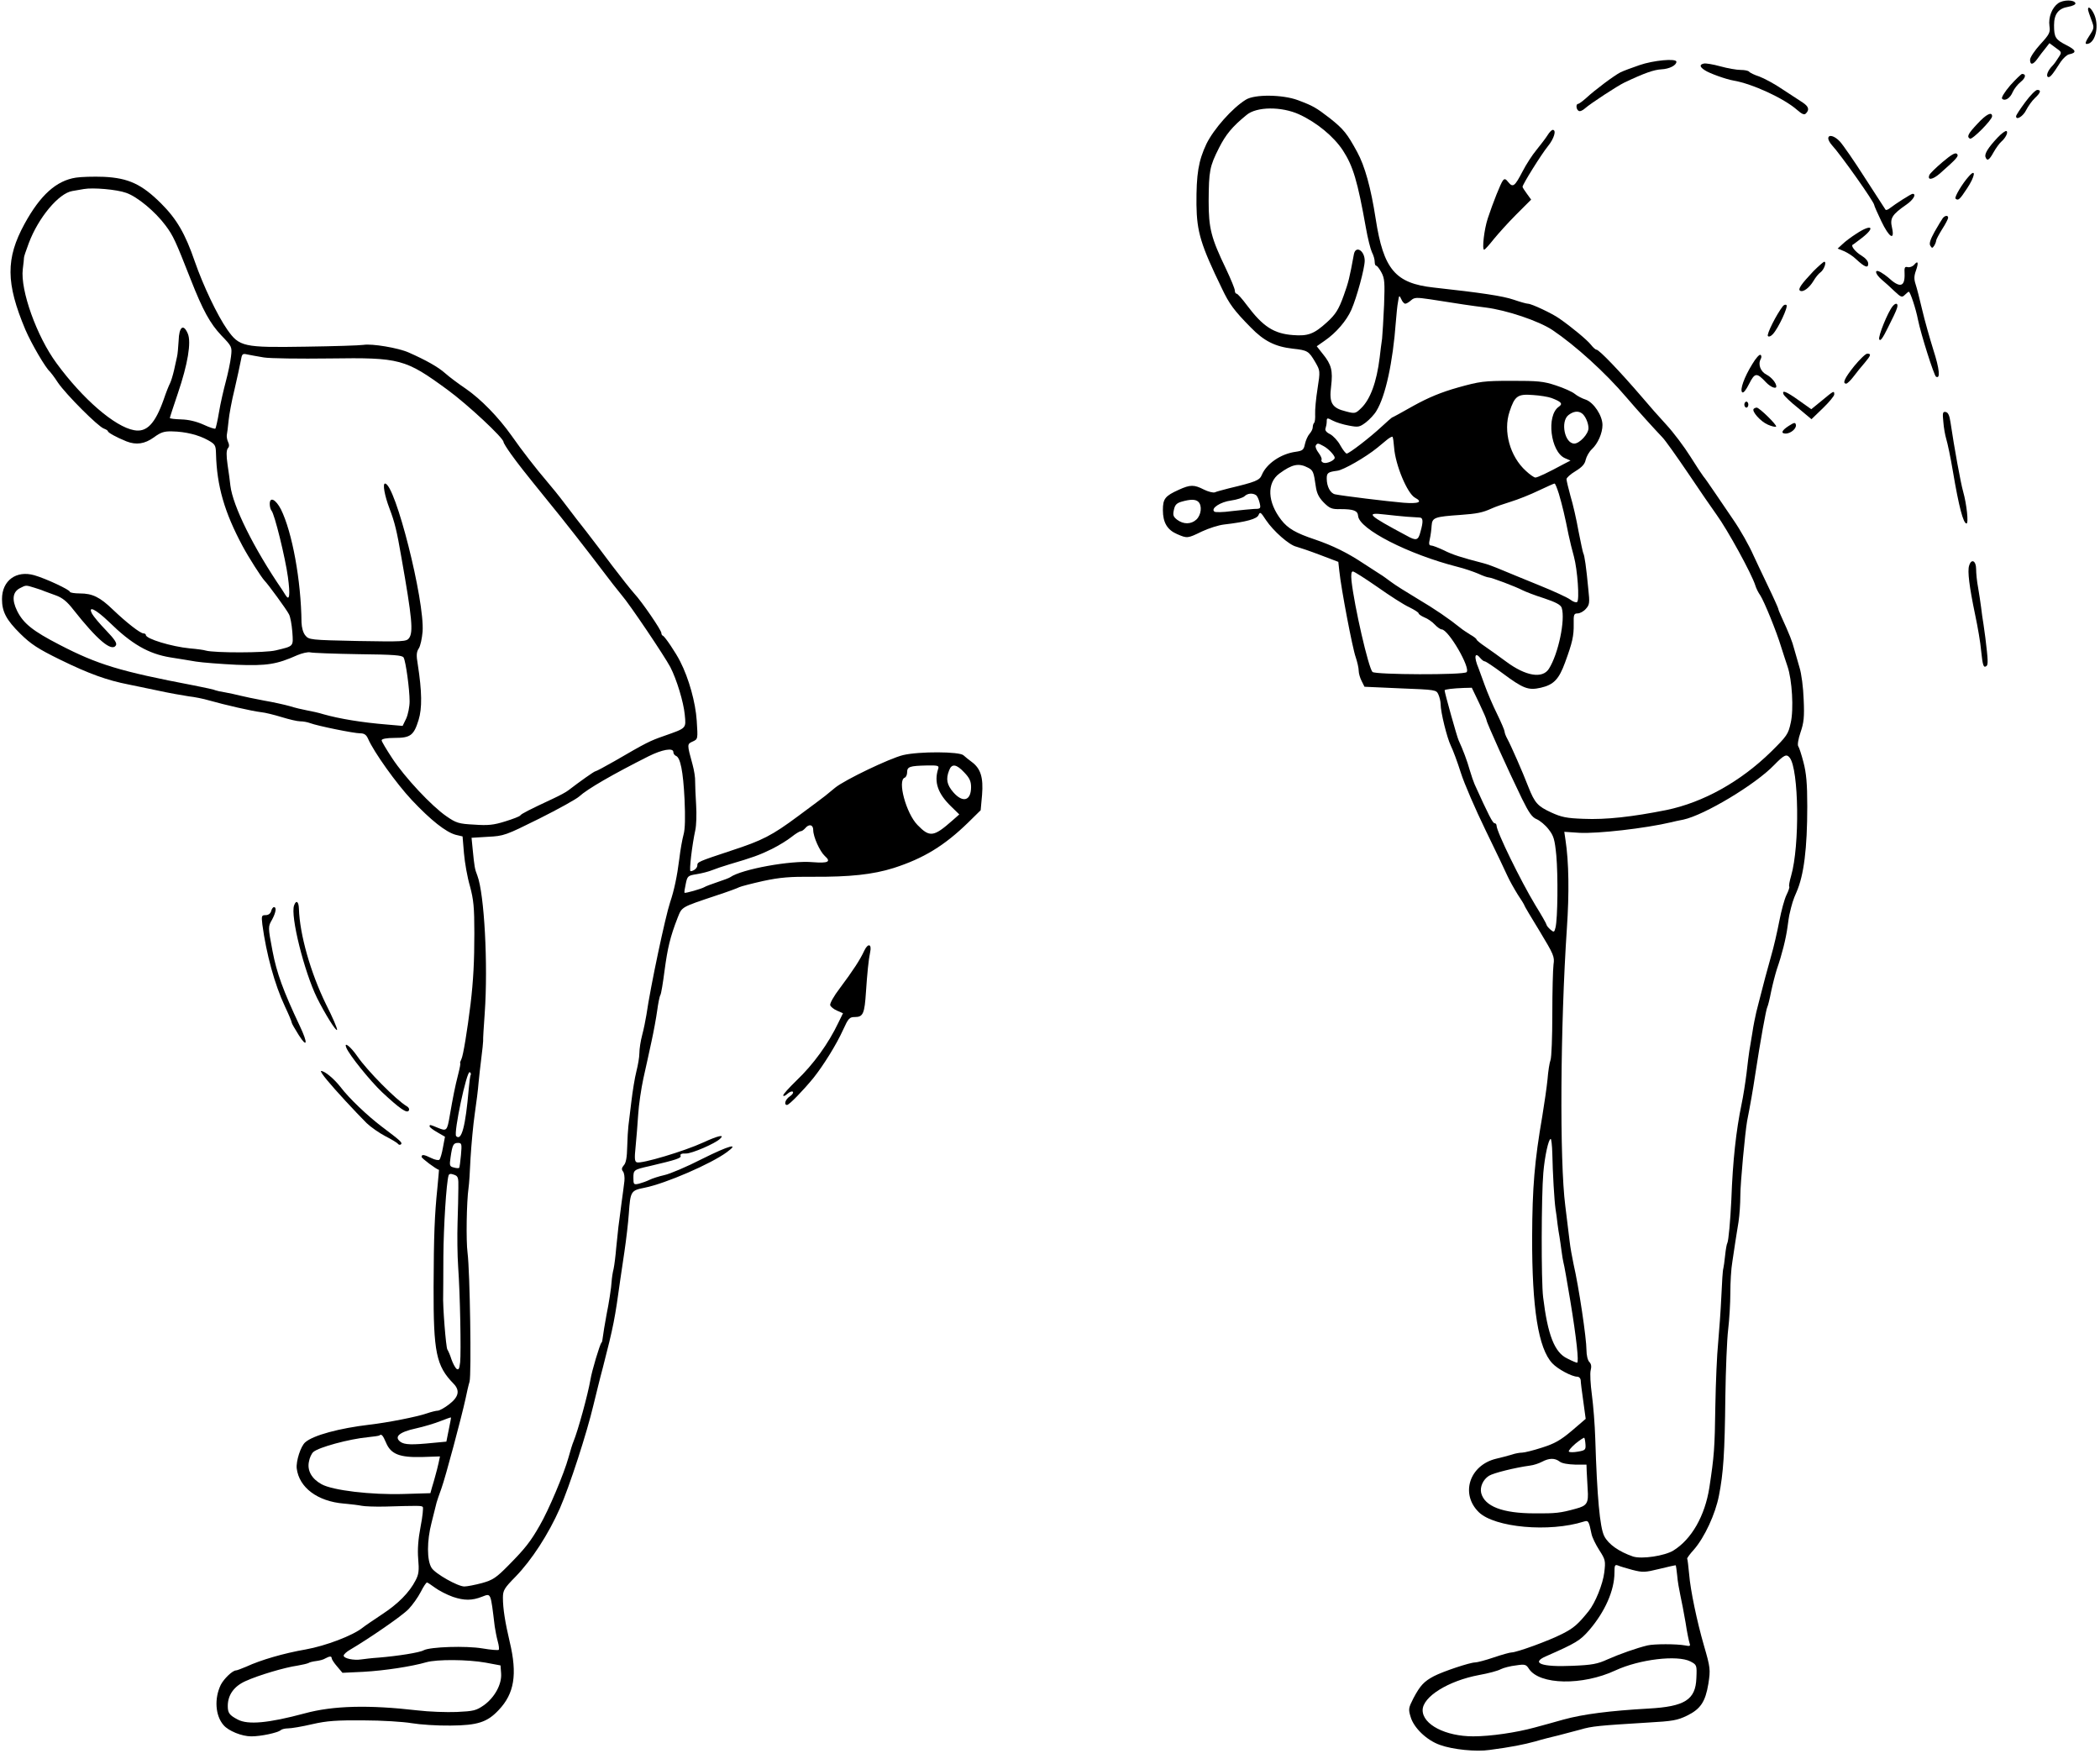 <?xml version="1.0" standalone="no"?>
<!DOCTYPE svg PUBLIC "-//W3C//DTD SVG 20010904//EN"
 "http://www.w3.org/TR/2001/REC-SVG-20010904/DTD/svg10.dtd">
<svg version="1.0" xmlns="http://www.w3.org/2000/svg"
 width="1051pt" height="883pt" viewBox="0 0 1051 883"
 preserveAspectRatio="xMidYMid meet">
<g transform="translate(0,883) scale(0.1,-0.1)"
fill="#000000" stroke="none">
<path d="M10301 8814 c-31 -22 -50 -70 -44 -114 5 -32 0 -42 -46 -92 -28 -31
-51 -65 -51 -77 0 -28 15 -26 37 5 10 14 27 37 39 51 l21 27 31 -23 c31 -22
32 -22 14 -49 -9 -15 -22 -33 -29 -40 -23 -23 -34 -50 -24 -57 10 -5 21 8 64
75 13 19 32 36 42 38 40 8 36 21 -13 46 -55 28 -62 39 -62 100 0 56 22 84 71
92 23 4 38 12 36 18 -6 18 -60 18 -86 0z"/>
<path d="M10450 8783 c0 -4 7 -27 16 -50 16 -42 16 -43 -10 -83 -18 -27 -22
-40 -13 -40 41 0 64 82 40 143 -13 32 -33 51 -33 30z"/>
<path d="M8205 8504 c-38 -13 -81 -29 -95 -36 -30 -15 -128 -88 -172 -129 -18
-16 -36 -29 -40 -29 -12 0 -10 -28 3 -35 6 -4 20 2 32 13 27 24 163 113 197
129 101 48 148 64 185 66 40 2 75 20 75 38 0 18 -116 7 -185 -17z"/>
<path d="M8528 8512 c-24 -5 -22 -17 5 -34 22 -15 106 -45 142 -51 95 -16 253
-89 319 -147 25 -22 36 -26 44 -18 19 19 14 35 -16 55 -16 10 -61 40 -101 66
-39 27 -92 55 -116 64 -25 8 -47 19 -51 24 -3 5 -22 9 -42 9 -20 0 -66 8 -102
18 -36 10 -73 16 -82 14z"/>
<path d="M10061 8403 c-29 -34 -46 -62 -41 -67 14 -14 40 2 53 33 7 16 25 39
40 51 25 20 29 40 7 40 -4 0 -31 -26 -59 -57z"/>
<path d="M10136 8319 c-25 -34 -46 -65 -46 -71 0 -22 36 0 51 32 10 19 29 46
43 59 29 27 33 41 12 41 -8 0 -35 -27 -60 -61z"/>
<path d="M6235 8331 c-68 -42 -160 -146 -197 -221 -40 -85 -51 -150 -50 -305
2 -135 21 -200 128 -420 36 -76 60 -109 144 -194 66 -68 122 -96 210 -106 75
-8 80 -12 113 -68 24 -42 25 -43 11 -132 -8 -49 -13 -107 -12 -127 1 -20 -1
-40 -5 -44 -4 -4 -7 -14 -7 -22 0 -9 -7 -23 -16 -33 -9 -10 -19 -33 -23 -51
-6 -29 -11 -34 -46 -39 -75 -10 -147 -60 -170 -116 -11 -27 -31 -35 -165 -67
-30 -8 -62 -16 -70 -20 -8 -3 -33 3 -55 14 -49 25 -68 25 -125 -1 -69 -31 -80
-45 -80 -102 0 -62 22 -99 71 -120 51 -22 52 -22 124 13 34 16 84 32 111 35
112 13 166 28 173 48 7 17 11 14 37 -26 37 -55 116 -125 152 -133 15 -4 68
-22 118 -41 l92 -35 5 -46 c9 -88 66 -387 82 -431 8 -24 15 -54 15 -68 0 -13
7 -37 15 -52 l14 -28 179 -8 c178 -7 180 -7 191 -31 6 -14 11 -35 11 -48 0
-40 32 -169 51 -208 10 -20 33 -81 50 -135 17 -54 73 -183 124 -288 51 -104
100 -208 110 -230 10 -22 33 -63 51 -92 19 -28 34 -53 34 -56 0 -2 34 -60 76
-128 70 -116 75 -127 69 -166 -3 -23 -6 -135 -6 -249 0 -113 -4 -217 -9 -229
-5 -13 -12 -57 -15 -97 -4 -40 -16 -122 -26 -183 -39 -226 -50 -356 -51 -605
-1 -357 31 -559 101 -633 27 -29 98 -67 125 -67 9 0 16 -8 17 -17 0 -10 6 -58
13 -106 l12 -88 -70 -60 c-57 -48 -86 -64 -149 -84 -43 -14 -88 -25 -99 -25
-12 0 -35 -4 -52 -10 -17 -5 -53 -15 -80 -21 -132 -33 -178 -176 -85 -267 79
-77 353 -102 526 -47 22 7 25 3 38 -61 3 -17 21 -54 39 -82 31 -48 32 -54 25
-112 -7 -58 -45 -152 -78 -193 -54 -67 -75 -85 -132 -114 -66 -34 -228 -93
-254 -93 -8 0 -48 -11 -89 -25 -41 -14 -83 -25 -93 -25 -26 0 -161 -45 -207
-69 -49 -26 -68 -46 -102 -110 -25 -49 -26 -55 -14 -94 16 -55 81 -117 147
-140 63 -23 181 -35 248 -25 107 14 172 27 230 43 33 10 85 23 115 30 30 8 80
21 110 29 57 17 93 20 337 35 124 7 148 11 197 35 67 33 91 69 106 159 11 71
10 81 -22 191 -35 121 -68 279 -74 356 -4 41 -8 77 -10 79 -2 2 13 23 34 46
53 61 107 177 125 270 22 112 29 212 32 495 2 135 8 286 14 335 6 50 11 133
11 185 0 52 4 122 10 155 5 33 12 78 15 100 4 22 10 67 16 100 5 33 9 92 9
130 0 65 24 318 34 375 15 75 29 155 41 235 25 164 54 325 60 335 3 5 12 40
19 77 8 38 21 88 29 113 25 72 45 151 53 210 4 30 8 57 9 60 13 58 20 79 36
115 37 84 54 218 54 430 0 114 -5 167 -19 220 -10 39 -22 75 -26 80 -5 6 0 37
11 69 17 49 20 78 16 165 -2 60 -11 130 -21 161 -9 30 -21 72 -27 94 -9 35
-22 69 -65 163 -8 17 -14 33 -14 36 0 3 -24 57 -54 119 -30 62 -61 129 -70
148 -22 50 -66 128 -102 180 -17 25 -55 81 -85 125 -30 44 -58 85 -64 91 -5 6
-35 51 -65 99 -30 48 -84 120 -120 159 -36 39 -90 100 -120 136 -114 133 -217
240 -230 240 -5 0 -17 11 -28 25 -19 24 -96 88 -158 131 -35 25 -139 74 -157
74 -7 0 -39 9 -71 20 -55 19 -165 35 -401 61 -192 21 -251 91 -290 344 -24
155 -54 264 -93 335 -50 92 -68 114 -136 168 -70 54 -84 62 -161 91 -76 28
-216 30 -260 2z m268 -74 c87 -40 172 -110 218 -180 51 -79 73 -152 115 -387
9 -52 23 -107 30 -122 8 -15 14 -36 14 -48 0 -11 3 -20 8 -20 4 0 16 -15 26
-34 16 -30 17 -51 13 -162 -3 -71 -8 -147 -10 -169 -3 -22 -9 -64 -12 -94 -15
-123 -47 -210 -93 -254 -28 -27 -31 -28 -76 -16 -70 17 -85 42 -74 126 9 78 2
108 -42 162 l-30 38 40 28 c57 39 109 100 133 154 27 61 67 208 67 246 0 51
-45 78 -54 33 -22 -120 -27 -140 -51 -207 -25 -70 -41 -95 -84 -134 -65 -59
-95 -70 -170 -64 -96 7 -151 43 -231 150 -23 31 -46 57 -51 57 -5 0 -9 7 -9
16 0 9 -20 57 -44 108 -75 156 -87 203 -87 340 1 151 5 173 52 266 34 67 66
106 137 164 50 43 176 44 265 3z m530 -947 c6 0 19 8 29 17 17 15 27 15 96 5
152 -24 198 -31 277 -41 105 -13 266 -67 335 -113 113 -76 264 -212 370 -337
59 -69 140 -158 180 -200 14 -14 72 -96 129 -180 57 -85 121 -178 142 -207 54
-74 176 -296 194 -354 4 -14 15 -36 25 -50 19 -29 81 -180 105 -260 10 -30 23
-73 31 -95 23 -67 32 -215 16 -283 -12 -56 -19 -66 -98 -144 -153 -150 -340
-254 -524 -292 -170 -34 -303 -49 -415 -44 -84 3 -110 8 -162 32 -67 31 -82
47 -114 128 -28 73 -87 207 -105 240 -8 14 -14 31 -14 37 0 6 -17 46 -38 89
-21 42 -48 106 -61 142 -13 36 -27 74 -31 85 -25 59 -19 86 10 50 7 -8 16 -15
21 -15 5 0 44 -26 87 -58 106 -79 131 -88 193 -74 65 15 91 42 122 127 36 98
44 132 43 192 -1 47 1 53 20 53 11 0 30 10 41 23 18 20 20 29 12 100 -10 107
-19 169 -25 178 -2 4 -13 54 -24 111 -10 57 -28 136 -40 175 -11 40 -20 78
-20 85 0 7 20 25 45 40 33 20 47 36 51 57 4 16 17 40 31 53 30 28 53 80 53
121 0 47 -44 113 -84 127 -19 6 -43 19 -55 29 -12 10 -54 29 -94 42 -63 21
-91 23 -222 23 -139 0 -159 -3 -267 -33 -85 -24 -148 -50 -224 -92 -58 -33
-106 -59 -108 -59 -1 0 -25 -21 -52 -46 -58 -54 -162 -134 -174 -134 -5 0 -19
18 -32 41 -12 23 -36 48 -51 56 -19 9 -27 20 -23 29 3 9 6 24 6 35 0 18 2 19
30 4 17 -9 53 -20 81 -25 47 -9 53 -8 85 16 18 14 43 40 53 58 45 73 82 242
97 446 3 36 7 81 11 100 5 33 6 34 16 13 5 -13 15 -23 20 -23z m732 -472 c50
-19 58 -29 36 -44 -63 -44 -41 -225 31 -257 l28 -12 -29 -15 c-87 -47 -136
-70 -147 -70 -6 0 -28 15 -47 33 -80 72 -115 199 -82 297 26 79 41 89 117 83
34 -2 77 -9 93 -15z m151 -76 c17 -11 34 -48 34 -75 0 -29 -45 -77 -71 -77
-48 0 -70 109 -30 142 24 19 48 23 67 10z m-939 -170 c6 -88 66 -232 105 -253
41 -22 18 -31 -59 -25 -82 7 -302 34 -341 42 -24 5 -42 39 -42 79 0 28 6 33
53 39 31 4 141 67 200 115 11 9 31 26 46 38 14 12 28 19 30 17 3 -3 6 -26 8
-52z m-354 6 c24 -12 57 -47 57 -59 0 -13 -40 -31 -56 -25 -9 3 -13 10 -10 15
3 5 -4 20 -15 35 -11 14 -17 30 -14 36 8 13 11 13 38 -2z m-76 -109 c25 -13
28 -22 38 -92 5 -36 15 -56 40 -82 30 -30 41 -34 84 -33 66 0 86 -8 88 -34 5
-66 251 -192 498 -255 33 -8 79 -24 103 -34 23 -11 47 -19 53 -19 13 0 135
-46 169 -64 14 -7 62 -26 107 -40 60 -20 84 -33 89 -48 19 -60 -17 -231 -64
-305 -32 -51 -116 -37 -213 35 -35 26 -83 60 -106 76 -24 16 -43 32 -43 35 0
4 -14 15 -32 25 -17 11 -39 25 -47 32 -61 49 -130 96 -216 147 -55 33 -116 71
-135 86 -19 14 -42 31 -51 36 -9 6 -47 30 -85 55 -81 54 -155 90 -243 120 -96
32 -135 55 -168 97 -70 90 -74 186 -10 233 64 47 97 54 144 29z m1255 -131
c17 -58 30 -112 48 -203 7 -33 19 -82 27 -110 18 -66 29 -220 16 -228 -6 -4
-21 2 -34 12 -13 10 -82 42 -154 71 -71 29 -157 64 -190 78 -33 14 -73 29 -90
33 -112 29 -156 43 -199 65 -28 13 -56 24 -64 24 -10 0 -12 8 -6 33 4 17 8 48
9 67 3 40 15 44 145 53 81 6 109 11 155 32 17 8 60 23 96 34 36 11 99 36 140
56 40 19 76 35 79 35 4 0 13 -24 22 -52z m-1516 -6 c6 -4 14 -21 18 -38 7 -29
5 -31 -26 -31 -18 -1 -69 -6 -113 -11 -44 -6 -84 -7 -88 -2 -18 16 31 48 84
55 29 4 59 14 67 21 15 15 40 18 58 6z m-288 -34 c19 -19 14 -65 -10 -88 -27
-25 -65 -25 -97 -1 -19 15 -22 23 -16 49 5 25 14 34 38 41 45 13 71 13 85 -1z
m1042 -74 c25 -2 53 -3 63 -4 20 0 21 -19 6 -72 -11 -43 -21 -46 -69 -19 -195
104 -209 118 -109 106 35 -4 84 -9 109 -11z m-146 -352 c61 -43 132 -89 159
-101 26 -13 47 -26 47 -31 0 -4 13 -13 29 -20 16 -6 39 -22 52 -36 12 -13 28
-24 34 -24 34 0 146 -193 125 -214 -15 -15 -457 -13 -471 1 -20 20 -91 329
-105 456 -3 32 -1 47 7 47 6 0 61 -35 123 -78z m509 -581 c20 -42 37 -81 37
-86 0 -11 108 -250 177 -392 35 -71 51 -94 74 -103 16 -7 43 -29 59 -50 26
-33 31 -50 39 -131 9 -101 7 -317 -4 -361 -6 -25 -8 -25 -26 -10 -10 9 -19 20
-19 24 0 4 -25 48 -56 98 -73 121 -194 368 -194 398 0 7 -5 12 -10 12 -9 0
-30 40 -100 195 -5 11 -16 43 -24 70 -13 47 -35 105 -56 150 -8 17 -70 238
-70 250 0 5 42 10 96 12 l40 1 37 -77z m1554 -273 c46 -58 51 -440 7 -592 -8
-27 -12 -51 -9 -54 2 -2 -4 -21 -14 -41 -10 -20 -26 -79 -36 -131 -10 -52 -28
-131 -41 -175 -19 -67 -39 -142 -60 -225 -2 -8 -8 -33 -14 -55 -5 -22 -15 -69
-20 -105 -6 -36 -13 -76 -15 -90 -2 -14 -9 -64 -14 -112 -6 -48 -17 -118 -25
-155 -27 -130 -44 -282 -51 -478 -5 -104 -14 -205 -20 -216 -3 -4 -8 -32 -11
-61 -3 -29 -7 -59 -9 -66 -3 -7 -7 -70 -10 -140 -3 -70 -11 -174 -16 -232 -6
-58 -12 -199 -14 -315 -3 -214 -6 -252 -30 -410 -22 -141 -89 -259 -180 -315
-44 -27 -158 -44 -202 -30 -70 24 -123 61 -144 102 -22 43 -36 197 -45 488 -2
69 -10 168 -17 220 -7 52 -10 107 -6 122 5 19 3 32 -7 42 -8 8 -14 34 -14 59
0 59 -38 315 -65 432 -7 33 -16 83 -19 110 -3 28 -13 109 -22 180 -29 224 -25
898 8 1390 12 174 10 331 -7 441 l-6 41 75 -5 c91 -5 330 22 461 53 11 3 38 9
60 13 106 23 361 176 454 273 50 51 62 57 78 37z m-1188 -1980 c2 -101 10
-236 16 -278 3 -19 8 -53 10 -75 3 -22 7 -51 10 -65 2 -14 7 -45 10 -70 3 -25
8 -52 10 -60 3 -8 18 -94 34 -190 31 -187 44 -310 34 -310 -4 0 -26 9 -49 21
-64 30 -98 118 -121 307 -10 82 -9 506 1 622 7 83 26 170 37 170 3 0 7 -33 8
-72z m166 -1457 c2 -27 -2 -30 -37 -36 -22 -4 -42 -4 -46 0 -4 3 11 21 33 40
22 18 42 31 44 29 2 -2 5 -17 6 -33z m-129 -86 c11 -9 42 -14 77 -15 l57 0 1
-32 c1 -18 3 -60 5 -92 5 -69 -3 -82 -60 -97 -76 -21 -100 -24 -206 -23 -160
0 -250 35 -267 102 -7 30 9 67 39 86 22 14 131 41 205 51 18 2 45 11 60 19 36
19 64 20 89 1z m364 -542 c51 -13 62 -13 135 5 44 11 81 19 82 18 1 -1 4 -24
7 -51 2 -28 10 -72 16 -100 6 -27 18 -89 26 -136 7 -48 17 -94 20 -103 5 -14
2 -16 -22 -11 -43 8 -155 8 -189 0 -54 -13 -139 -43 -200 -70 -50 -23 -78 -28
-175 -32 -155 -7 -211 14 -132 48 150 66 170 78 216 131 78 91 126 198 126
287 0 37 2 42 18 36 9 -4 42 -14 72 -22z m290 -458 c32 -17 33 -18 30 -84 -4
-108 -58 -142 -240 -152 -194 -11 -327 -28 -425 -55 -49 -14 -115 -32 -145
-40 -91 -25 -220 -44 -307 -44 -138 0 -253 59 -253 131 0 67 128 147 283 176
45 8 94 21 108 29 14 7 48 16 76 19 45 7 51 5 65 -17 53 -81 268 -85 433 -8
121 56 310 78 375 45z"/>
<path d="M9896 8210 c-46 -49 -54 -64 -37 -74 11 -7 111 94 111 112 0 25 -29
11 -74 -38z"/>
<path d="M7745 8153 c-10 -16 -35 -48 -55 -73 -21 -25 -52 -73 -70 -108 -39
-75 -48 -82 -71 -54 -13 17 -19 19 -27 9 -11 -13 -51 -114 -76 -190 -18 -54
-30 -157 -18 -157 4 1 25 24 47 52 22 27 73 84 114 125 l74 74 -21 29 c-12 16
-22 32 -22 35 0 12 93 161 126 202 32 39 45 83 25 83 -5 0 -17 -12 -26 -27z"/>
<path d="M9998 8142 c-48 -51 -67 -82 -61 -98 8 -22 18 -17 41 25 12 21 29 44
37 51 22 19 37 48 27 54 -5 3 -25 -12 -44 -32z"/>
<path d="M9150 8137 c0 -7 8 -22 18 -33 46 -50 212 -285 212 -300 0 -4 16 -40
35 -80 40 -84 69 -101 54 -33 -11 47 0 65 72 115 35 24 52 54 31 54 -7 0 -83
-48 -118 -75 -7 -5 -15 -7 -17 -5 -2 3 -48 74 -103 159 -54 85 -111 167 -126
183 -27 29 -58 37 -58 15z"/>
<path d="M9722 8019 c-33 -28 -63 -57 -66 -65 -11 -28 16 -24 52 7 86 76 97
88 86 99 -8 8 -28 -4 -72 -41z"/>
<path d="M9854 7948 c-32 -35 -74 -105 -67 -112 13 -12 21 -5 57 50 41 61 47
104 10 62z"/>
<path d="M380 7941 c-98 -15 -178 -87 -257 -231 -95 -174 -94 -297 4 -530 31
-72 102 -193 123 -210 3 -3 22 -27 40 -55 41 -60 202 -221 230 -230 11 -4 20
-10 20 -13 0 -7 41 -30 93 -51 49 -19 91 -13 137 20 35 26 52 31 91 30 67 -1
134 -18 180 -44 36 -20 39 -26 40 -67 4 -163 43 -295 133 -463 31 -58 94 -156
109 -172 18 -18 111 -145 123 -169 7 -12 14 -51 17 -88 5 -75 9 -71 -83 -93
-51 -13 -307 -13 -350 -1 -8 3 -44 8 -80 11 -92 9 -220 48 -220 67 0 5 -6 8
-12 8 -16 0 -86 55 -153 119 -65 63 -103 81 -165 81 -27 0 -50 4 -50 8 0 10
-119 66 -178 83 -90 26 -162 -26 -162 -119 0 -63 21 -104 92 -174 53 -52 88
-75 198 -129 147 -72 237 -104 345 -125 11 -2 72 -15 135 -28 63 -14 138 -27
165 -31 28 -3 73 -12 100 -20 81 -23 217 -54 260 -59 22 -2 69 -14 105 -25 36
-11 77 -21 92 -21 15 0 37 -4 50 -9 37 -14 219 -51 250 -51 21 0 31 -7 40 -27
29 -67 142 -225 219 -307 95 -101 171 -161 220 -174 l34 -8 7 -84 c4 -47 17
-121 30 -165 18 -67 22 -105 22 -235 0 -140 -5 -238 -19 -355 -16 -130 -37
-260 -46 -276 -5 -11 -8 -19 -6 -19 3 0 -2 -26 -10 -57 -16 -62 -26 -114 -42
-206 -13 -77 -16 -79 -58 -62 -41 17 -43 18 -43 8 0 -5 18 -18 39 -30 l38 -22
-10 -53 c-5 -29 -13 -57 -18 -62 -4 -4 -22 -1 -40 8 -37 18 -49 20 -49 6 0 -7
72 -61 87 -65 0 0 -3 -40 -8 -90 -14 -136 -18 -237 -19 -495 -1 -329 13 -396
100 -485 33 -34 26 -66 -22 -103 -23 -18 -49 -32 -57 -32 -8 0 -33 -6 -56 -14
-49 -17 -197 -46 -285 -56 -152 -18 -282 -53 -322 -88 -23 -19 -47 -95 -43
-131 12 -96 104 -165 236 -176 35 -3 75 -8 89 -11 14 -3 66 -5 115 -4 172 5
184 5 191 -2 3 -4 -1 -48 -11 -98 -12 -63 -16 -114 -12 -162 5 -57 3 -77 -13
-107 -31 -61 -89 -119 -169 -171 -42 -28 -85 -57 -96 -66 -50 -40 -185 -91
-285 -109 -110 -19 -226 -53 -297 -86 -24 -10 -47 -19 -52 -19 -17 0 -60 -41
-76 -72 -33 -68 -28 -154 14 -202 25 -29 91 -56 139 -56 48 0 132 18 147 31 5
5 22 9 37 9 16 0 70 9 121 21 74 17 123 20 257 19 91 0 199 -7 240 -14 41 -7
129 -13 195 -12 136 1 184 17 241 78 78 82 94 178 55 341 -23 98 -34 166 -34
221 0 37 7 48 63 105 81 83 165 213 222 342 49 112 135 377 168 517 12 48 32
132 47 187 54 210 60 242 88 445 2 14 11 75 20 135 9 61 19 146 22 190 8 114
10 117 80 131 105 21 333 120 411 178 66 48 12 34 -124 -34 -76 -39 -161 -75
-189 -81 -27 -6 -61 -17 -75 -24 -14 -7 -37 -15 -52 -19 -26 -6 -28 -4 -28 28
0 41 1 42 81 60 136 32 160 40 155 52 -3 8 6 12 27 11 28 -1 147 50 171 74 25
23 -9 16 -85 -19 -93 -43 -310 -108 -332 -99 -11 4 -12 20 -6 78 4 41 10 114
13 162 3 48 15 129 26 180 11 51 30 133 40 182 11 50 24 120 29 157 5 37 12
72 16 78 4 6 13 61 21 123 15 112 28 168 65 263 23 57 14 52 199 114 52 17
101 35 110 40 8 4 62 18 120 31 84 18 134 22 250 21 183 -1 298 11 403 44 149
48 253 111 373 228 l62 61 7 77 c7 87 -7 132 -52 165 -14 10 -32 25 -41 33
-20 19 -222 20 -302 1 -67 -16 -292 -124 -340 -163 -19 -16 -42 -34 -50 -41
-8 -6 -68 -52 -135 -101 -132 -98 -179 -122 -335 -173 -166 -55 -170 -57 -170
-74 0 -14 -19 -29 -34 -29 -8 0 8 133 24 206 5 23 7 79 4 125 -3 46 -5 99 -5
118 1 18 -5 56 -13 85 -28 102 -28 102 1 115 26 12 26 12 20 104 -6 91 -39
211 -83 297 -21 42 -76 124 -86 128 -5 2 -8 8 -8 14 0 14 -97 156 -136 198
-17 19 -67 82 -111 140 -43 58 -101 134 -128 169 -28 35 -75 96 -105 136 -30
40 -72 92 -93 116 -53 62 -124 153 -177 229 -66 93 -153 182 -228 234 -37 25
-84 60 -104 78 -36 32 -97 66 -183 104 -52 23 -183 45 -226 38 -19 -3 -149 -7
-290 -9 -311 -5 -331 -1 -392 86 -49 70 -120 219 -162 340 -48 140 -91 213
-168 290 -97 97 -164 128 -287 134 -52 2 -115 0 -140 -4z m251 -76 c56 -19
146 -94 198 -164 38 -51 49 -75 126 -271 60 -153 97 -220 153 -279 53 -55 54
-57 48 -106 -3 -27 -15 -84 -26 -125 -11 -41 -27 -110 -34 -153 -7 -43 -16
-80 -18 -82 -3 -3 -30 6 -60 20 -36 16 -74 25 -111 26 -32 1 -57 4 -57 7 0 3
18 58 40 123 50 147 68 256 50 299 -22 52 -44 35 -46 -35 -2 -33 -5 -69 -8
-80 -2 -11 -9 -42 -15 -68 -6 -26 -15 -55 -20 -65 -5 -9 -20 -46 -32 -82 -43
-121 -85 -165 -148 -153 -96 17 -257 156 -388 335 -99 134 -182 366 -169 471
4 29 6 54 6 57 -1 3 10 36 24 73 48 128 150 250 218 261 18 3 44 8 58 10 45 8
164 -2 211 -19z m690 -824 c31 -5 179 -7 330 -5 352 5 377 -2 589 -157 101
-74 280 -241 280 -261 0 -5 17 -32 37 -60 36 -50 60 -81 180 -229 84 -102 213
-268 278 -354 33 -44 76 -99 96 -123 41 -47 215 -306 244 -361 32 -62 66 -175
72 -237 7 -71 10 -67 -103 -107 -72 -25 -88 -33 -248 -126 -49 -28 -92 -51
-96 -51 -6 0 -79 -52 -135 -95 -11 -9 -45 -27 -75 -41 -122 -57 -161 -77 -166
-85 -3 -5 -37 -18 -76 -30 -57 -18 -86 -21 -155 -16 -77 4 -90 8 -139 42 -74
51 -208 194 -271 290 -29 44 -53 84 -53 90 0 7 24 12 65 12 79 0 96 12 120 90
18 58 17 142 -4 277 -8 46 -7 63 5 81 8 12 16 49 19 84 11 154 -137 741 -188
741 -13 0 -2 -61 22 -124 27 -71 37 -113 60 -246 54 -306 60 -374 38 -404 -13
-17 -30 -18 -257 -14 -238 5 -244 6 -262 28 -11 13 -18 39 -19 64 -2 212 -47
454 -103 567 -26 50 -56 65 -56 27 0 -13 4 -28 9 -34 15 -16 69 -236 82 -332
12 -89 8 -122 -11 -92 -5 8 -14 22 -19 30 -141 206 -246 418 -258 520 -2 19
-8 66 -14 104 -7 48 -6 72 1 82 8 8 8 19 2 31 -5 10 -8 26 -7 35 2 9 6 42 9
72 3 31 16 102 30 158 13 57 27 120 31 142 6 35 8 38 33 32 15 -3 52 -10 83
-15z m-1150 -1152 c19 -6 41 -13 49 -17 8 -3 35 -13 60 -22 33 -12 56 -31 87
-71 120 -152 192 -213 213 -179 7 11 -7 31 -49 75 -32 33 -63 70 -70 83 -23
43 17 24 84 -40 114 -112 198 -160 307 -178 40 -6 98 -16 129 -21 31 -5 122
-12 202 -16 153 -6 202 2 305 48 24 10 53 17 65 14 12 -3 120 -7 241 -9 176
-2 220 -5 226 -17 11 -19 30 -159 30 -219 0 -27 -8 -66 -17 -86 l-18 -37 -80
7 c-124 10 -237 29 -315 51 -25 8 -63 16 -85 20 -22 4 -60 13 -85 21 -25 7
-83 20 -130 28 -47 9 -101 20 -120 25 -19 5 -52 12 -74 16 -21 3 -42 8 -47 10
-4 3 -54 14 -111 25 -367 70 -479 104 -670 203 -134 69 -181 107 -212 169 -28
57 -23 96 15 115 29 15 28 15 70 2z m3199 -823 c0 -8 6 -16 13 -19 22 -8 36
-76 43 -217 4 -90 3 -149 -5 -177 -6 -22 -16 -76 -21 -120 -11 -88 -26 -159
-46 -218 -24 -72 -98 -420 -119 -565 -4 -25 -13 -70 -21 -100 -8 -30 -14 -70
-14 -90 0 -20 -7 -61 -15 -92 -8 -31 -19 -99 -25 -150 -6 -51 -13 -107 -15
-123 -2 -17 -5 -64 -6 -105 -1 -51 -6 -81 -17 -92 -11 -13 -12 -21 -4 -31 6
-7 9 -29 7 -48 -2 -19 -9 -70 -15 -114 -6 -44 -12 -96 -15 -115 -2 -19 -7 -66
-11 -105 -3 -38 -9 -86 -13 -105 -5 -19 -9 -48 -10 -64 -1 -27 -15 -116 -25
-163 -6 -30 -20 -116 -21 -128 0 -5 -2 -12 -5 -15 -8 -8 -48 -141 -55 -185
-13 -75 -62 -254 -85 -310 -5 -11 -16 -47 -25 -80 -22 -80 -100 -265 -144
-340 -46 -81 -74 -116 -156 -199 -62 -63 -79 -74 -133 -89 -34 -9 -74 -17 -88
-17 -33 0 -146 64 -164 93 -24 38 -24 135 0 227 12 47 23 92 25 100 2 8 13 40
24 70 21 58 101 358 121 450 6 30 15 69 20 85 10 36 2 553 -10 645 -8 60 -5
255 5 325 3 17 7 84 10 150 4 66 13 165 21 220 8 55 17 125 19 155 3 30 9 87
14 125 5 39 9 77 9 85 -1 8 3 71 8 140 17 243 -2 596 -37 688 -13 32 -15 47
-23 128 l-6 61 82 5 c80 4 88 7 257 91 96 48 186 98 200 111 40 37 168 111
347 201 68 34 124 44 124 21z m1325 -85 c-21 -66 -1 -123 65 -187 l41 -40 -34
-30 c-94 -83 -114 -86 -175 -23 -57 58 -102 224 -64 237 6 2 12 14 12 27 0 28
13 32 98 34 58 1 63 -1 57 -18z m131 -17 c26 -27 34 -44 34 -73 0 -69 -41 -81
-89 -26 -32 37 -38 66 -21 109 13 36 37 32 76 -10z m-756 -288 c0 -34 33 -107
58 -130 33 -29 17 -37 -60 -31 -109 10 -356 -35 -413 -75 -5 -4 -35 -15 -65
-25 -30 -10 -59 -21 -65 -25 -13 -8 -96 -32 -99 -28 -2 2 1 22 6 44 8 40 11
42 55 49 25 4 60 13 77 20 17 7 56 20 86 29 116 34 152 47 213 77 34 17 78 44
98 60 20 16 41 29 47 29 5 0 15 7 22 15 19 23 40 18 40 -9z m-1714 -1225 c-3
-4 -7 -36 -10 -70 -16 -187 -36 -264 -63 -237 -14 14 53 330 68 320 5 -3 7 -9
5 -13z m-49 -402 c-3 -33 -7 -62 -9 -64 -2 -2 -14 -2 -27 2 -21 5 -22 10 -16
51 9 62 14 72 37 72 19 0 20 -5 15 -61z m-13 -165 c0 -33 -2 -111 -4 -174 -2
-63 -1 -162 3 -220 10 -141 15 -425 10 -478 -4 -34 -8 -40 -19 -32 -7 7 -18
28 -25 48 -6 20 -16 42 -20 48 -7 9 -24 222 -21 274 0 8 1 94 1 190 1 153 15
371 26 407 3 9 11 10 27 4 21 -7 23 -15 22 -67z m-48 -1209 l-12 -60 -64 -6
c-109 -11 -145 -10 -166 5 -33 25 -6 49 77 67 41 9 97 26 124 37 28 11 51 19
52 18 1 0 -4 -28 -11 -61z m-314 -65 c24 -58 68 -75 181 -72 l89 3 -7 -33 c-4
-18 -11 -46 -16 -63 -4 -16 -12 -43 -17 -59 l-8 -29 -134 -4 c-163 -5 -356 18
-411 49 -49 27 -72 68 -63 112 3 19 13 41 22 49 27 24 179 65 272 74 30 3 57
7 59 9 10 9 17 1 33 -36z m245 -726 c19 -14 59 -35 90 -46 57 -19 95 -19 146
1 45 17 42 24 63 -149 3 -19 9 -52 15 -74 6 -21 8 -40 5 -43 -3 -3 -40 0 -81
7 -83 14 -261 8 -294 -9 -21 -12 -130 -29 -226 -37 -33 -2 -72 -7 -87 -9 -38
-6 -88 5 -88 19 0 6 15 20 33 30 95 56 261 170 292 203 20 21 47 59 61 86 13
26 27 47 31 47 3 0 21 -12 40 -26z m-517 -353 c0 -5 12 -24 27 -41 l27 -32
105 5 c107 6 243 27 315 48 54 15 206 14 296 -2 l75 -14 3 -40 c4 -54 -32
-120 -86 -159 -39 -27 -51 -30 -136 -34 -51 -2 -139 1 -197 8 -243 28 -421 24
-564 -15 -182 -49 -284 -58 -335 -31 -42 22 -50 33 -50 68 0 55 31 99 90 125
64 29 195 68 259 77 24 4 49 10 55 13 5 4 23 8 39 10 16 2 36 7 45 13 22 12
32 12 32 1z"/>
<path d="M9723 7738 c-5 -7 -24 -38 -41 -68 -22 -40 -28 -60 -21 -70 8 -13 10
-13 19 0 5 8 10 20 10 26 0 5 14 31 30 57 17 26 30 52 30 57 0 14 -16 12 -27
-2z"/>
<path d="M9290 7660 c-25 -16 -56 -39 -69 -52 l-24 -22 32 -13 c18 -8 45 -25
59 -39 44 -41 62 -48 62 -24 0 13 -13 28 -34 41 -29 17 -54 48 -44 54 2 0 22
16 46 34 71 55 49 72 -28 21z"/>
<path d="M9075 7472 c-60 -64 -78 -89 -66 -97 15 -9 46 14 67 49 10 17 25 36
35 43 18 13 32 53 19 53 -4 0 -29 -22 -55 -48z"/>
<path d="M9580 7505 c-8 -9 -22 -14 -32 -12 -15 4 -18 -1 -16 -34 2 -66 -24
-72 -83 -17 -8 7 -25 19 -37 26 -33 18 -29 -8 6 -38 15 -12 43 -38 63 -57 33
-31 38 -33 52 -19 9 9 18 16 20 16 7 0 35 -83 46 -140 15 -74 80 -278 90 -285
23 -14 18 38 -13 134 -18 58 -44 149 -56 201 -12 52 -27 110 -33 128 -8 24 -8
41 2 68 14 40 10 52 -9 29z"/>
<path d="M8923 7298 c-32 -41 -83 -142 -75 -150 5 -5 15 -1 25 10 27 29 77
136 68 145 -4 4 -12 2 -18 -5z"/>
<path d="M9472 7297 c-24 -29 -73 -150 -67 -165 5 -12 17 4 44 59 21 41 42 85
45 97 8 24 -5 30 -22 9z"/>
<path d="M8770 7008 c-41 -66 -63 -129 -51 -141 6 -6 19 10 35 42 29 57 38 57
85 7 22 -23 51 -35 51 -20 0 17 -24 46 -49 59 -30 15 -44 52 -29 78 5 9 4 18
-1 21 -5 4 -24 -17 -41 -46z"/>
<path d="M9280 6998 c-48 -60 -61 -88 -40 -88 5 0 22 16 37 36 15 20 40 51 56
69 31 37 33 45 12 45 -8 0 -37 -28 -65 -62z"/>
<path d="M8926 6857 c3 -8 35 -39 73 -69 l67 -56 57 55 c31 30 57 61 57 69 0
20 -2 19 -61 -30 l-54 -44 -62 44 c-63 45 -86 54 -77 31z"/>
<path d="M8730 6805 c0 -8 5 -15 10 -15 6 0 10 7 10 15 0 8 -4 15 -10 15 -5 0
-10 -7 -10 -15z"/>
<path d="M8777 6784 c-12 -12 35 -64 70 -79 20 -9 39 -13 42 -10 6 7 -84 95
-97 95 -5 0 -12 -3 -15 -6z"/>
<path d="M9726 6718 c2 -29 9 -66 14 -83 8 -27 22 -94 34 -165 30 -178 52
-260 68 -260 11 0 1 96 -17 160 -12 41 -45 223 -63 345 -5 35 -12 51 -24 53
-15 3 -17 -4 -12 -50z"/>
<path d="M8953 6699 c-36 -23 -43 -39 -15 -39 25 1 54 26 50 44 -3 13 -8 12
-35 -5z"/>
<path d="M9855 5999 c-9 -27 1 -106 30 -245 13 -61 27 -142 30 -180 8 -76 12
-87 26 -78 10 6 9 30 -5 144 -2 14 -6 43 -9 65 -4 22 -9 60 -12 85 -3 25 -10
69 -15 99 -6 30 -10 72 -10 93 0 42 -24 54 -35 17z"/>
<path d="M1472 4299 c-20 -52 51 -334 115 -464 40 -80 96 -170 100 -159 2 6
-23 64 -56 129 -77 158 -131 348 -135 477 -1 37 -14 45 -24 17z"/>
<path d="M1357 4270 c-3 -12 -14 -20 -27 -20 -21 0 -22 -3 -17 -47 20 -148 61
-299 113 -410 19 -40 34 -76 34 -81 0 -4 16 -32 35 -62 43 -68 47 -42 6 44
-84 178 -116 266 -137 376 -23 121 -23 122 -2 158 19 36 23 62 9 62 -5 0 -11
-9 -14 -20z"/>
<path d="M4326 4073 c-22 -47 -55 -98 -123 -189 -30 -39 -51 -77 -48 -85 3 -8
18 -20 34 -27 l30 -13 -23 -47 c-50 -105 -124 -208 -211 -291 -36 -35 -65 -67
-65 -73 0 -6 9 -3 20 7 11 10 23 15 28 11 4 -5 -3 -15 -15 -23 -23 -15 -31
-43 -14 -43 11 0 82 74 132 135 51 64 116 169 148 240 27 59 32 65 60 65 41 0
48 18 55 126 6 90 13 162 21 199 9 41 -11 46 -29 8z"/>
<path d="M1733 3587 c14 -36 119 -166 179 -223 89 -83 125 -108 134 -92 4 7 0
16 -11 22 -51 30 -197 177 -247 250 -34 49 -68 75 -55 43z"/>
<path d="M1637 3424 c41 -50 140 -157 198 -215 20 -19 62 -49 93 -65 31 -16
60 -33 64 -39 4 -5 10 -6 15 -2 8 9 -3 18 -97 89 -71 54 -163 141 -206 198
-33 42 -79 80 -97 80 -5 0 9 -21 30 -46z"/>
</g>
</svg>
